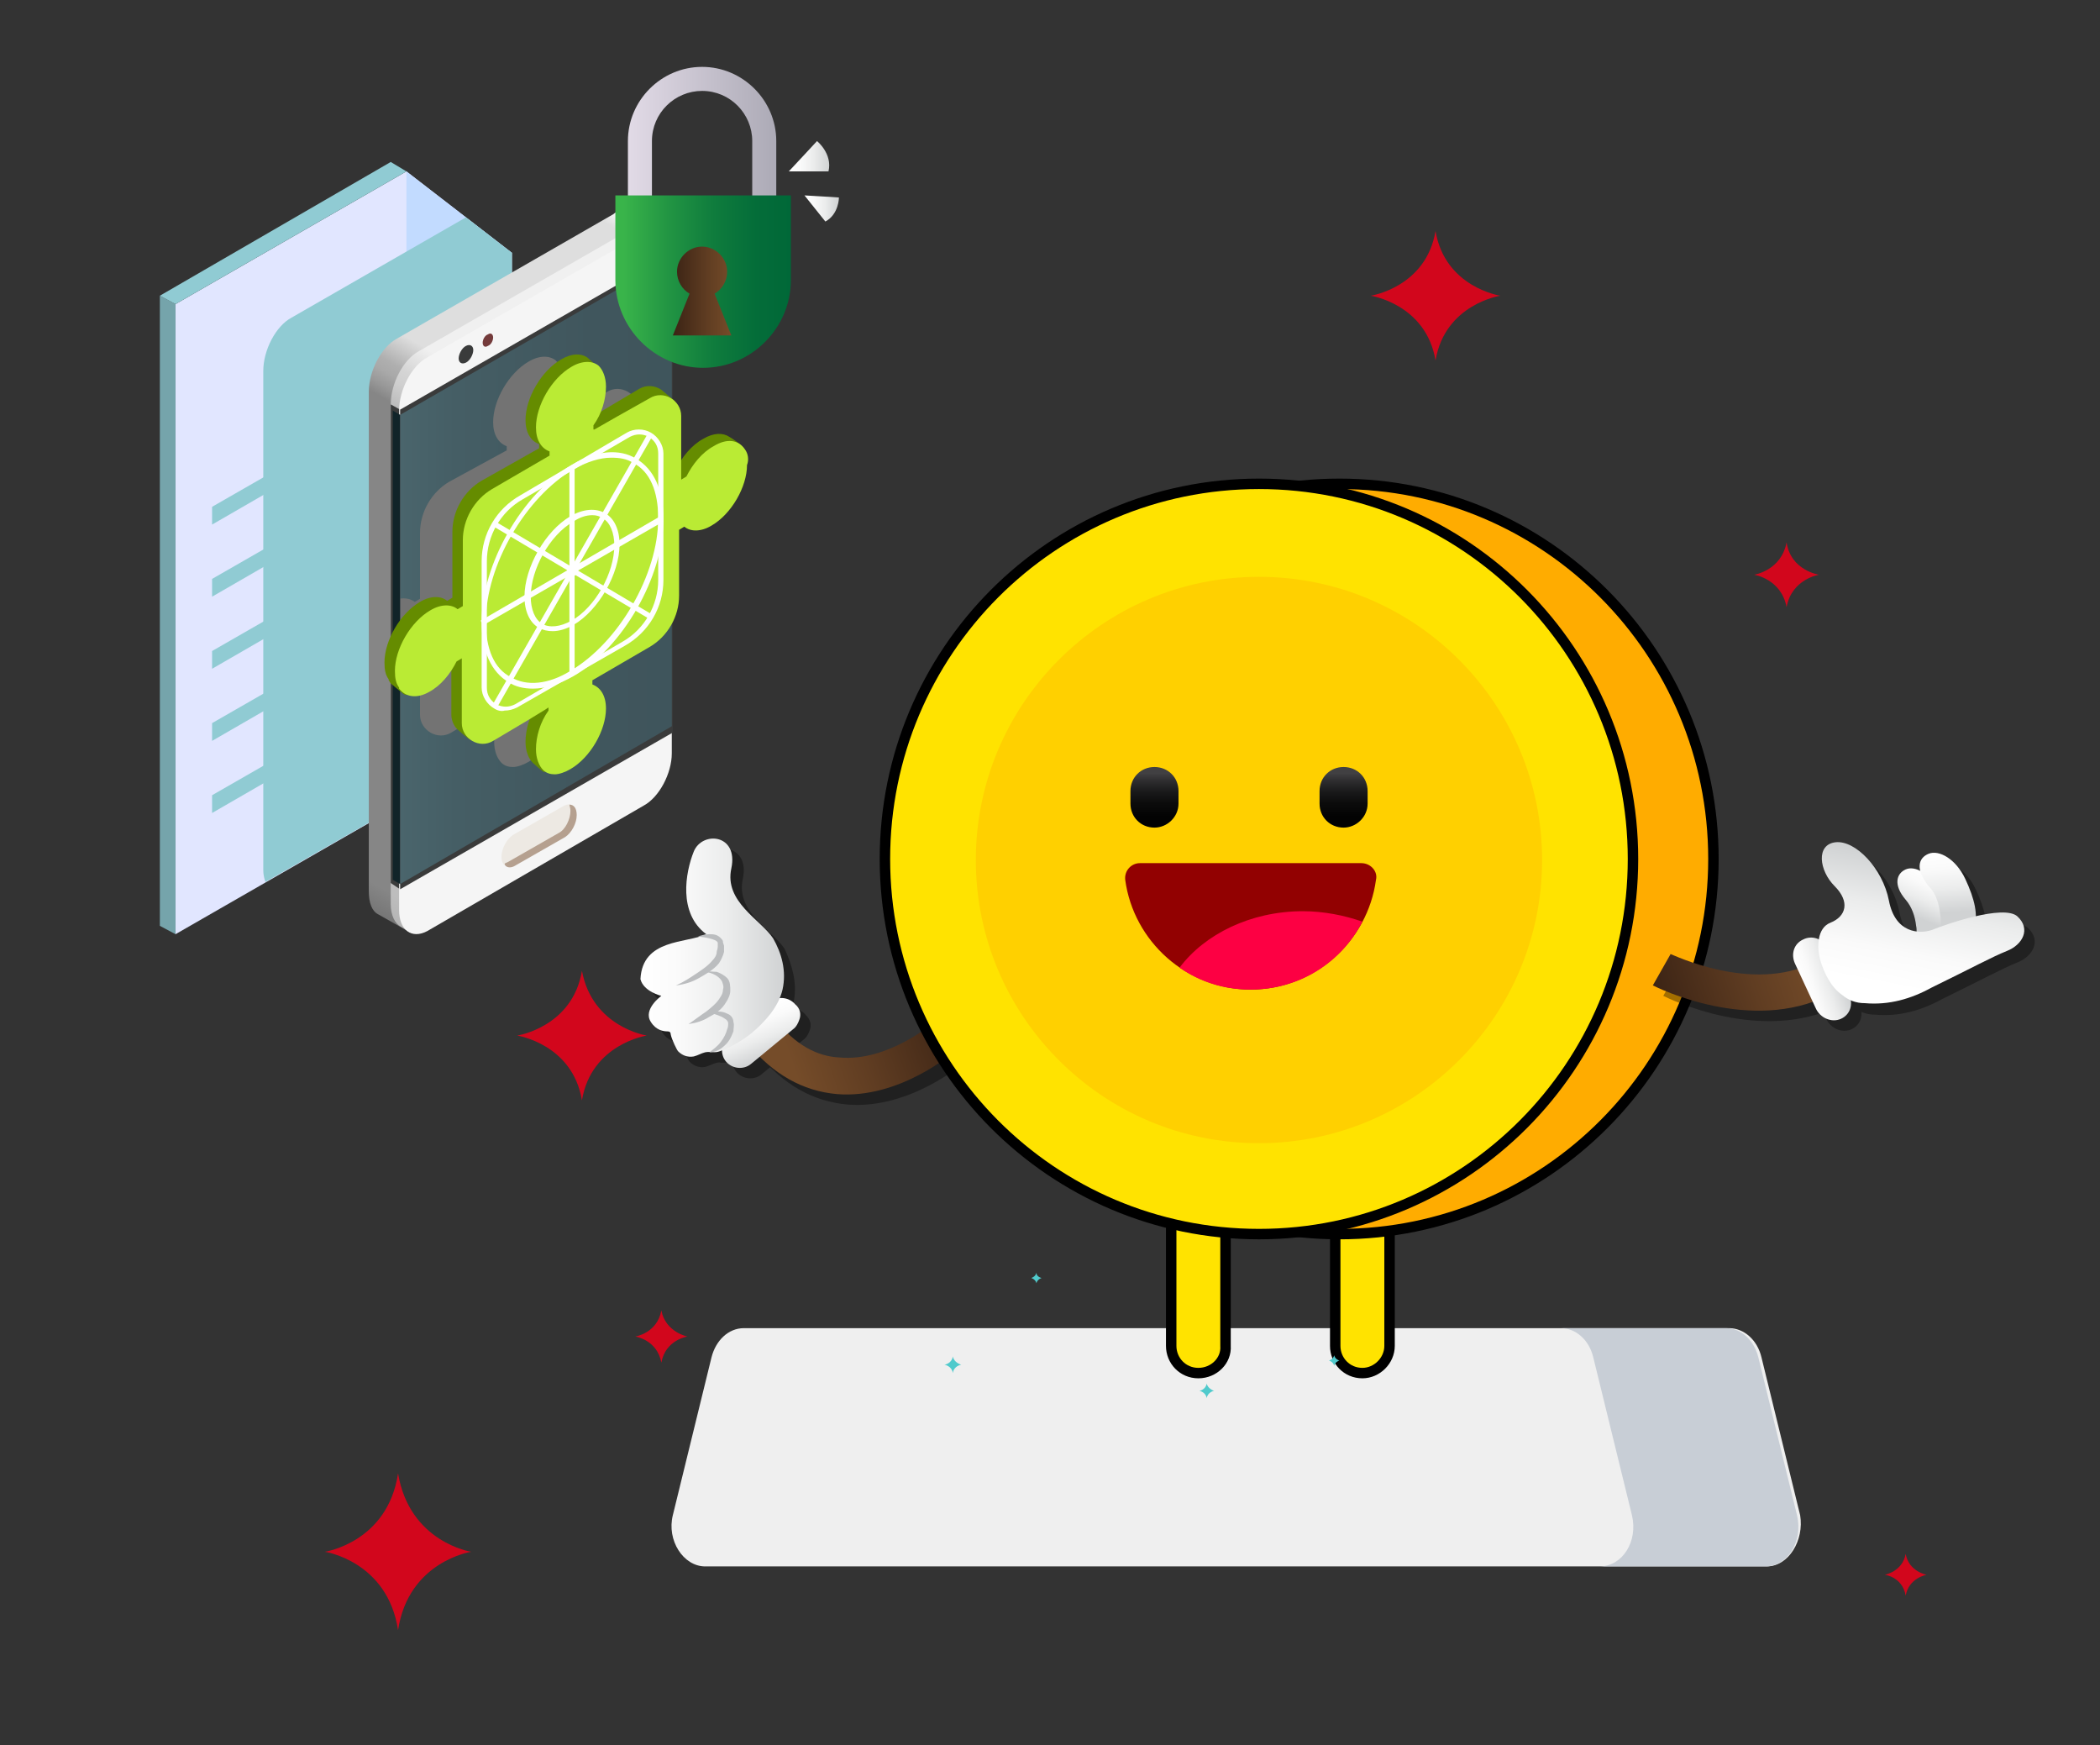 <?xml version="1.0" encoding="utf-8"?>
<!-- Generator: Adobe Illustrator 26.3.1, SVG Export Plug-In . SVG Version: 6.00 Build 0)  -->
<svg version="1.1" id="Layer_1" xmlns="http://www.w3.org/2000/svg" xmlns:xlink="http://www.w3.org/1999/xlink" x="0px" y="0px"
	 viewBox="0 0 201 167" style="enable-background:new 0 0 201 167;" xml:space="preserve">
<rect x="0" y="0" width="201" height="167" fill="#333333" stroke="none"/>
<style type="text/css">
	.st0{fill:#EFEFEF;}
	.st1{opacity:0.37;}
	.st2{fill:url(#SVGID_1_);}
	.st3{fill:url(#SVGID_00000178178730436712973660000009652506495360032695_);}
	.st4{fill:url(#SVGID_00000044893511527592714060000012786737166308243862_);}
	.st5{fill:#BBBDBF;}
	.st6{fill:#FFE300;stroke:#000000;}
	.st7{fill:#D2061C;}
	.st8{fill:#C8CED6;}
	.st9{fill:#50CACC;}
	.st10{fill:#FFAC00;stroke:#000000;}
	.st11{fill:#FFD000;}
	.st12{fill:#920101;}
	.st13{fill:#FD0043;}
	.st14{fill:url(#SVGID_00000093898862859180620720000003950285154919912355_);}
	.st15{fill:url(#SVGID_00000140693694958431768060000016218184111207157669_);}
	.st16{opacity:0.36;}
	.st17{fill:url(#SVGID_00000116222296437160633800000008235738357097791653_);}
	.st18{fill:url(#SVGID_00000095333392064868246800000002123018559462064018_);}
	.st19{fill:url(#SVGID_00000033336847825521610490000012695722326285213628_);}
	.st20{fill:url(#SVGID_00000143615104080284824470000016749413295782237328_);}
	.st21{fill:url(#SVGID_00000067934837184562058690000003407375630307995069_);}
	.st22{fill:#75A4AB;}
	.st23{fill:#E1E6FF;}
	.st24{fill:#90CBD3;}
	.st25{fill:#C2DBFF;}
	.st26{fill:url(#SVGID_00000099652117190900111220000001518760580535026871_);}
	.st27{fill:url(#SVGID_00000044167318228553020320000009167150219276763578_);}
	.st28{fill:#3A3B3B;}
	.st29{fill:#F5F5F5;}
	.st30{fill:#743B3B;}
	.st31{fill:#EDE9E3;}
	.st32{fill:#B5A08F;}
	.st33{fill:url(#SVGID_00000064351056896473350140000008104867195693938835_);}
	.st34{fill:#737373;}
	.st35{fill:#112429;}
	.st36{fill:#658C00;}
	.st37{fill:#BAEB34;}
	.st38{fill:#FFFFFF;}
	.st39{fill:url(#SVGID_00000002374628890331335070000009805038317844027264_);}
	.st40{fill:url(#SVGID_00000114066043074314135570000016111324164874655635_);}
	.st41{fill:url(#SVGID_00000081629997095017081820000018181057504702200240_);}
	.st42{fill:url(#SVGID_00000133529926898690268530000014177368708650331538_);}
	.st43{fill:url(#SVGID_00000103986305953648802450000010455849334396790151_);}
</style>
<path class="st0" d="M169.1,149.9H67.5c-2.1,0-3.7-2.5-3.1-4.9l3.7-15.1c0.4-1.6,1.6-2.8,3.1-2.8h94.3c1.4,0,2.7,1.1,3.1,2.8
	l3.7,15.1C172.7,147.4,171.2,149.9,169.1,149.9z"/>
<g>
	<g class="st1">
		<path d="M92.5,101.5c-0.2,0.2-5.4,4.7-11.4,4.2c-3.3-0.3-6.1-1.9-8.5-4.8l2.7-2.2c1.8,2.2,3.8,3.4,6.1,3.5
			c4.6,0.4,8.9-3.3,8.9-3.3L92.5,101.5z"/>
		<path d="M77.5,98.6c-0.1,0.3-0.3,0.7-0.6,0.9l-4,3.3c-0.7,0.6-1.8,0.5-2.4-0.2c-0.6-0.7-0.5-1.8,0.2-2.4l4-3.3
			c0.7-0.6,1.8-0.5,2.4,0.2C77.6,97.6,77.7,98.1,77.5,98.6z"/>
		<path d="M75.1,90.8c-1.2-1.8-4.7-3.5-4-6.7c0.7-3.3-2.8-3.6-3.6-1.6c-0.8,2-1.5,5.9,1.2,7.9c-1.9,0.9-6.1,0.4-6.3,4.3
			c0.3,1.2,2,1.6,2,1.6s-1.8,1.3-1,2.5c0.5,0.8,1.2,0.9,1.6,0.9c0.2,0,0.3,0.1,0.3,0.3c0.1,0.5,0.6,1.5,0.7,1.6
			c0.4,0.4,0.9,0.6,1.5,0.5c0.4-0.1,0.7-0.3,1.1-0.4c0.5-0.1,0.9,0.1,1.4-0.1c1.1-0.4,2.1-1,3-1.7c1.3-1.1,2.6-2.5,3-4.2
			C76.3,94,75.8,92.3,75.1,90.8z"/>
		<path d="M65.7,95.3c0.7-0.3,1.3-0.7,1.9-1.1c0.6-0.4,1.2-0.8,1.6-1.3c0.2-0.2,0.4-0.5,0.4-0.8c0-0.1,0.1-0.3,0.1-0.5l0-0.2
			c0-0.1,0-0.2,0-0.2c-0.1-0.2-0.4-0.3-0.8-0.4c-0.3-0.1-0.7-0.1-1.1-0.2c0.4-0.1,0.7-0.2,1.1-0.2c0.4,0,0.8,0,1.2,0.5
			c0.1,0.1,0.1,0.2,0.1,0.3l0.1,0.3c0,0.2,0,0.4,0,0.6c-0.1,0.4-0.3,0.8-0.5,1.1c-0.5,0.6-1.2,1-1.9,1.4
			C67.2,95,66.5,95.2,65.7,95.3z"/>
		<path d="M66.9,99c0.6-0.4,1.1-0.8,1.7-1.2c0.5-0.4,1-0.8,1.3-1.3c0.2-0.3,0.3-0.5,0.3-0.8c0.1-0.3,0-0.5-0.1-0.8
			c-0.3-0.5-0.9-0.8-1.6-0.9c0.3-0.1,0.7,0,1.1,0c0.3,0.1,0.7,0.3,1,0.6c0.3,0.3,0.3,0.8,0.3,1.2c0,0.4-0.2,0.8-0.4,1.1
			c-0.4,0.7-1,1.1-1.6,1.4C68.3,98.7,67.6,98.9,66.9,99z"/>
		<path d="M69,97.9c0.5-0.1,1-0.2,1.6,0.1c0.3,0.1,0.6,0.4,0.6,0.8c0.1,0.3,0,0.6,0,0.9c-0.2,0.5-0.4,1-0.9,1.4
			c-0.4,0.4-0.9,0.6-1.4,0.6c0.4-0.3,0.8-0.6,1.1-1c0.3-0.4,0.5-0.8,0.6-1.2c0.1-0.2,0.1-0.4,0.1-0.6c0-0.1-0.1-0.3-0.3-0.4
			C70,98.2,69.5,98.1,69,97.9z"/>
	</g>
	<g>
		<g>
			<linearGradient id="SVGID_1_" gradientUnits="userSpaceOnUse" x1="91.197" y1="96.86" x2="75.916" y2="102.225">
				<stop  offset="3.445510e-03" style="stop-color:#3C2415"/>
				<stop  offset="0.585" style="stop-color:#603D22"/>
				<stop  offset="1" style="stop-color:#754C29"/>
			</linearGradient>
			<path class="st2" d="M91.5,100.5c-0.2,0.2-5.4,4.7-11.4,4.2c-3.3-0.3-6.1-1.9-8.5-4.8l2.7-2.2c1.8,2.2,3.8,3.4,6.1,3.5
				c4.6,0.4,8.9-3.3,8.9-3.3L91.5,100.5z"/>
		</g>
		<g>
			
				<linearGradient id="SVGID_00000160164056262998979390000006808805492613554108_" gradientUnits="userSpaceOnUse" x1="72.013" y1="96.724" x2="73.782" y2="101.099">
				<stop  offset="0" style="stop-color:#FFFFFF"/>
				<stop  offset="0.273" style="stop-color:#FAFAFA"/>
				<stop  offset="0.609" style="stop-color:#EBECEC"/>
				<stop  offset="0.975" style="stop-color:#D2D4D5"/>
				<stop  offset="1" style="stop-color:#D0D2D3"/>
			</linearGradient>
			<path style="fill:url(#SVGID_00000160164056262998979390000006808805492613554108_);" d="M76.5,97.6c-0.1,0.3-0.3,0.7-0.6,0.9
				l-4,3.3c-0.7,0.6-1.8,0.5-2.4-0.2c-0.6-0.7-0.5-1.8,0.2-2.4l4-3.3c0.7-0.6,1.8-0.5,2.4,0.2C76.6,96.5,76.7,97.1,76.5,97.6z"/>
		</g>
		
			<linearGradient id="SVGID_00000165205886920129646070000010231934067844591501_" gradientUnits="userSpaceOnUse" x1="61.309" y1="90.627" x2="75.056" y2="90.627">
			<stop  offset="0" style="stop-color:#FFFFFF"/>
			<stop  offset="0.273" style="stop-color:#FAFAFA"/>
			<stop  offset="0.609" style="stop-color:#EBECEC"/>
			<stop  offset="0.975" style="stop-color:#D2D4D5"/>
			<stop  offset="1" style="stop-color:#D0D2D3"/>
		</linearGradient>
		<path style="fill:url(#SVGID_00000165205886920129646070000010231934067844591501_);" d="M74,89.8c-1.2-1.8-4.7-3.5-4-6.7
			c0.7-3.3-2.8-3.6-3.6-1.6c-0.8,2-1.5,5.9,1.2,7.9c-1.9,0.9-6.1,0.4-6.3,4.3c0.3,1.2,2,1.6,2,1.6s-1.8,1.3-1,2.5
			c0.5,0.8,1.2,0.9,1.6,0.9c0.2,0,0.3,0.1,0.3,0.3c0.1,0.5,0.6,1.5,0.7,1.6c0.4,0.4,0.9,0.6,1.5,0.5c0.4-0.1,0.7-0.3,1.1-0.4
			c0.5-0.1,0.9,0.1,1.4-0.1c1.1-0.4,2.1-1,3-1.7c1.3-1.1,2.6-2.5,3-4.2C75.3,92.9,74.8,91.2,74,89.8z"/>
		<path class="st5" d="M64.7,94.3c0.7-0.3,1.3-0.7,1.9-1.1c0.6-0.4,1.2-0.8,1.6-1.3c0.2-0.2,0.4-0.5,0.4-0.8c0-0.1,0.1-0.3,0.1-0.5
			l0-0.2c0-0.1,0-0.2,0-0.2c-0.1-0.2-0.4-0.3-0.8-0.4c-0.3-0.1-0.7-0.1-1.1-0.2c0.4-0.1,0.7-0.2,1.1-0.2c0.4,0,0.8,0,1.2,0.5
			c0.1,0.1,0.1,0.2,0.1,0.3l0.1,0.3c0,0.2,0,0.4,0,0.6c-0.1,0.4-0.3,0.8-0.5,1.1c-0.5,0.6-1.2,1-1.9,1.4
			C66.2,94,65.5,94.2,64.7,94.3z"/>
		<path class="st5" d="M65.9,98c0.6-0.4,1.1-0.8,1.7-1.2c0.5-0.4,1-0.8,1.3-1.3c0.2-0.3,0.3-0.5,0.3-0.8c0.1-0.3,0-0.5-0.1-0.8
			c-0.3-0.5-0.9-0.8-1.6-0.9c0.3-0.1,0.7,0,1.1,0c0.3,0.1,0.7,0.3,1,0.6c0.3,0.3,0.3,0.8,0.3,1.2c0,0.4-0.2,0.8-0.4,1.1
			c-0.4,0.7-1,1.1-1.6,1.4C67.3,97.7,66.6,97.9,65.9,98z"/>
		<path class="st5" d="M68,96.9c0.5-0.1,1-0.2,1.6,0.1c0.3,0.1,0.6,0.4,0.6,0.8c0.1,0.3,0,0.6,0,0.9c-0.2,0.5-0.4,1-0.9,1.4
			c-0.4,0.4-0.9,0.6-1.4,0.6c0.4-0.3,0.8-0.6,1.1-1c0.3-0.4,0.5-0.8,0.6-1.2c0.1-0.2,0.1-0.4,0.1-0.6c0-0.1-0.1-0.3-0.3-0.4
			C69,97.2,68.5,97.1,68,96.9z"/>
	</g>
</g>
<path class="st6" d="M130.4,131.4c-1.5,0-2.6-1.2-2.6-2.6v-14.8c0-1.5,1.2-2.6,2.6-2.6c1.5,0,2.6,1.2,2.6,2.6v14.8
	C133,130.2,131.8,131.4,130.4,131.4z M114.7,131.4c-1.5,0-2.6-1.2-2.6-2.6v-14.8c0-1.5,1.2-2.6,2.6-2.6c1.5,0,2.6,1.2,2.6,2.6v14.8
	C117.4,130.2,116.2,131.4,114.7,131.4z M68,36.1"/>
<path class="st7" d="M55.7,92.9c-0.9,5.4-6.2,6.2-6.2,6.2s5.3,0.8,6.2,6.2c0.9-5.4,6.2-6.2,6.2-6.2S56.7,98.3,55.7,92.9L55.7,92.9z
	 M171,51.9c-0.5,2.7-3.1,3.1-3.1,3.1s2.6,0.4,3.1,3.1c0.5-2.7,3.1-3.1,3.1-3.1S171.4,54.6,171,51.9z M63.3,125.4
	c-0.4,2.2-2.5,2.5-2.5,2.5s2.1,0.3,2.5,2.5c0.4-2.2,2.5-2.5,2.5-2.5S63.7,127.5,63.3,125.4z M182.4,148.7c-0.3,1.7-2,2-2,2
	s1.7,0.2,2,2c0.3-1.7,2-2,2-2S182.7,150.4,182.4,148.7z M38.1,141c-1,6.6-7,7.5-7,7.5s6,0.9,7,7.5c1-6.6,7-7.5,7-7.5
	S39.2,147.6,38.1,141L38.1,141z M137.4,22.1c-0.9,5.4-6.2,6.2-6.2,6.2s5.3,0.8,6.2,6.2c0.9-5.4,6.2-6.2,6.2-6.2
	S138.3,27.5,137.4,22.1L137.4,22.1z"/>
<path class="st8" d="M172,145l-3.7-15.1c-0.4-1.6-1.6-2.8-3.1-2.8h-15.8c1.4,0,2.7,1.1,3.1,2.8l3.7,15.1c0.6,2.5-0.9,4.9-3.1,4.9
	H169C171.1,149.9,172.6,147.5,172,145z"/>
<path class="st9" d="M91.2,129.8c-0.1,0.7-0.8,0.8-0.8,0.8s0.7,0.1,0.8,0.8c0.1-0.7,0.8-0.8,0.8-0.8S91.3,130.4,91.2,129.8z
	 M99.2,121.8c-0.1,0.4-0.5,0.5-0.5,0.5s0.4,0.1,0.5,0.5c0.1-0.4,0.5-0.5,0.5-0.5S99.2,122.2,99.2,121.8z M115.5,132.4
	c-0.1,0.6-0.7,0.7-0.7,0.7s0.6,0.1,0.7,0.7c0.1-0.6,0.7-0.7,0.7-0.7S115.6,132.9,115.5,132.4z M127.7,129.7
	c-0.1,0.4-0.5,0.5-0.5,0.5s0.4,0.1,0.5,0.5c0.1-0.4,0.5-0.5,0.5-0.5S127.8,130.1,127.7,129.7z"/>
<path class="st10" d="M164,82.2c0,19.8-16,35.9-35.8,35.9S92.4,102,92.4,82.2c0-19.8,16-35.9,35.8-35.9S164,62.4,164,82.2z"/>
<path class="st6" d="M156.3,82.2c0,19.8-16,35.9-35.8,35.9S84.7,102,84.7,82.2c0-19.8,16-35.9,35.8-35.9S156.3,62.4,156.3,82.2z"/>
<path class="st11" d="M120.5,109.4c15,0,27.1-12.2,27.1-27.1s-12.1-27.1-27.1-27.1c-15,0-27.1,12.2-27.1,27.1
	S105.5,109.4,120.5,109.4z"/>
<path class="st12" d="M130.3,82.6c0.9,0,1.6,0.8,1.4,1.6c-0.8,5.9-5.9,10.5-12,10.5c-6.1,0-11.2-4.6-12-10.5
	c-0.1-0.9,0.6-1.6,1.4-1.6H130.3L130.3,82.6z"/>
<path class="st13" d="M119.7,94.7c4.7,0,8.7-2.6,10.7-6.5c-1.7-0.6-3.7-1-5.7-1c-5,0-9.4,2.2-11.8,5.4
	C114.9,94,117.2,94.7,119.7,94.7z"/>
<linearGradient id="SVGID_00000075121998373461127110000015152175544826889124_" gradientUnits="userSpaceOnUse" x1="110.476" y1="93.705" x2="110.476" y2="87.695" gradientTransform="matrix(1 0 0 -1 0 167.701)">
	<stop  offset="0" style="stop-color:#414042"/>
	<stop  offset="0.1" style="stop-color:#313032"/>
	<stop  offset="0.277" style="stop-color:#1B1B1C"/>
	<stop  offset="0.47" style="stop-color:#0C0C0C"/>
	<stop  offset="0.691" style="stop-color:#030303"/>
	<stop  offset="1" style="stop-color:#000000"/>
</linearGradient>
<path style="fill:url(#SVGID_00000075121998373461127110000015152175544826889124_);" d="M110.5,79.2c-1.3,0-2.3-1-2.3-2.3v-1.2
	c0-1.3,1-2.3,2.3-2.3s2.3,1,2.3,2.3v1.2C112.8,78.2,111.7,79.2,110.5,79.2z"/>
<linearGradient id="SVGID_00000145763062495054832580000007037138165035138185_" gradientUnits="userSpaceOnUse" x1="128.561" y1="93.705" x2="128.561" y2="87.695" gradientTransform="matrix(1 0 0 -1 0 167.701)">
	<stop  offset="0" style="stop-color:#414042"/>
	<stop  offset="0.1" style="stop-color:#313032"/>
	<stop  offset="0.277" style="stop-color:#1B1B1C"/>
	<stop  offset="0.47" style="stop-color:#0C0C0C"/>
	<stop  offset="0.691" style="stop-color:#030303"/>
	<stop  offset="1" style="stop-color:#000000"/>
</linearGradient>
<path style="fill:url(#SVGID_00000145763062495054832580000007037138165035138185_);" d="M128.6,79.2c-1.3,0-2.3-1-2.3-2.3v-1.2
	c0-1.3,1-2.3,2.3-2.3c1.3,0,2.3,1,2.3,2.3v1.2C130.9,78.2,129.8,79.2,128.6,79.2z"/>
<g>
	<g class="st16">
		<path d="M184.5,91c-0.1-0.4,0-1-0.1-1.4c-0.1-0.9-0.4-1.8-1-2.5c-1.2-1.4-0.9-2.5,0-2.9c0.9-0.4,2.4,0.4,3.2,2.2
			c0.8,1.8,1.2,3.3,0.7,4.3c-0.4,0.8-1.8,1.2-2.5,0.7C184.7,91.4,184.6,91.2,184.5,91z"/>
		<path d="M186.8,90c-0.1-0.5,0-1.1-0.1-1.5c-0.1-1-0.4-2-1.1-2.7c-1.3-1.6-1-2.7,0-3.1c1-0.4,2.6,0.5,3.5,2.4
			c0.9,1.9,1.3,3.6,0.8,4.7c-0.4,0.9-2,1.3-2.8,0.8C187,90.4,186.9,90.2,186.8,90z"/>
		<path d="M174.6,93.1c-5.9,3-13.6-0.8-13.7-0.8l-1.7,3c0.4,0.2,9.4,4.7,16.9,0.9L174.6,93.1z"/>
		<path d="M175.8,91.5c-0.5-0.7-1.4-1-2.2-0.6c-0.9,0.4-1.2,1.4-0.8,2.3l2,4.3c0.4,0.9,1.5,1.4,2.4,1c0.9-0.4,1.2-1.4,0.8-2.3
			l-2-4.3C175.9,91.7,175.9,91.6,175.8,91.5z"/>
		<path d="M177.3,96.3c0.6,0.5,1.3,0.8,2.2,0.8c2.3,0.2,4.4-0.4,6.4-1.5c3.9-1.9,5.7-2.9,7.2-3.5c1.5-0.6,2.3-2.1,1-3.3
			c-1.3-1.2-7,0.8-8.2,1.3c-1.2,0.4-3.5,0.3-4.1-2.8c-0.6-3.1-3.2-5.8-5.1-5.6c-1.9,0.2-1.6,2.7-0.1,4.2c1.5,1.5,1.1,2.9-0.4,3.5
			c-1.3,0.5-1.3,2.4-1,3.5C175.6,94.2,176.3,95.5,177.3,96.3z"/>
	</g>
	<g>
		
			<linearGradient id="SVGID_00000157303009333775018760000005329050065395913132_" gradientUnits="userSpaceOnUse" x1="179.977" y1="50.711" x2="177.081" y2="47.38" gradientTransform="matrix(0.948 -0.317 -0.317 -0.948 30.734 188.862)">
			<stop  offset="0" style="stop-color:#FFFFFF"/>
			<stop  offset="0.273" style="stop-color:#FAFAFA"/>
			<stop  offset="0.609" style="stop-color:#EBECEC"/>
			<stop  offset="0.975" style="stop-color:#D2D4D5"/>
			<stop  offset="1" style="stop-color:#D0D2D3"/>
		</linearGradient>
		<path style="fill:url(#SVGID_00000157303009333775018760000005329050065395913132_);" d="M183.5,90c-0.1-0.4,0-1-0.1-1.4
			c-0.1-0.9-0.4-1.8-1-2.5c-1.2-1.4-0.9-2.5,0-2.9c0.9-0.4,2.4,0.4,3.2,2.2c0.8,1.8,1.2,3.3,0.7,4.3c-0.4,0.8-1.8,1.2-2.5,0.7
			C183.6,90.3,183.5,90.2,183.5,90z"/>
		
			<linearGradient id="SVGID_00000047057445589251825840000015881871808401596330_" gradientUnits="userSpaceOnUse" x1="181.462" y1="52.558" x2="180.062" y2="46.91" gradientTransform="matrix(0.948 -0.317 -0.317 -0.948 30.734 188.862)">
			<stop  offset="0" style="stop-color:#FFFFFF"/>
			<stop  offset="0.273" style="stop-color:#FAFAFA"/>
			<stop  offset="0.609" style="stop-color:#EBECEC"/>
			<stop  offset="0.975" style="stop-color:#D2D4D5"/>
			<stop  offset="1" style="stop-color:#D0D2D3"/>
		</linearGradient>
		<path style="fill:url(#SVGID_00000047057445589251825840000015881871808401596330_);" d="M185.8,89c-0.1-0.5,0-1.1-0.1-1.5
			c-0.1-1-0.4-2-1.1-2.7c-1.3-1.6-1-2.7,0-3.1c1-0.4,2.6,0.5,3.5,2.4c0.9,1.9,1.3,3.6,0.8,4.7c-0.4,0.9-2,1.3-2.8,0.8
			C186,89.4,185.9,89.2,185.8,89z"/>
		<g>
			
				<linearGradient id="SVGID_00000099644002641106853780000000382371822271138223_" gradientUnits="userSpaceOnUse" x1="150.887" y1="47.217" x2="166.664" y2="47.217" gradientTransform="matrix(0.948 -0.317 -0.317 -0.948 30.734 188.862)">
				<stop  offset="3.445510e-03" style="stop-color:#3C2415"/>
				<stop  offset="0.585" style="stop-color:#603D22"/>
				<stop  offset="1" style="stop-color:#754C29"/>
			</linearGradient>
			<path style="fill:url(#SVGID_00000099644002641106853780000000382371822271138223_);" d="M173.6,92.1c-5.9,3-13.6-0.8-13.7-0.8
				l-1.7,3c0.4,0.2,9.4,4.7,16.9,0.9L173.6,92.1z"/>
		</g>
		<g>
			
				<linearGradient id="SVGID_00000031172979569730211120000010393465582705393823_" gradientUnits="userSpaceOnUse" x1="164.415" y1="44.745" x2="168.394" y2="44.745" gradientTransform="matrix(0.948 -0.317 -0.317 -0.948 30.734 188.862)">
				<stop  offset="0" style="stop-color:#FFFFFF"/>
				<stop  offset="0.273" style="stop-color:#FAFAFA"/>
				<stop  offset="0.609" style="stop-color:#EBECEC"/>
				<stop  offset="0.975" style="stop-color:#D2D4D5"/>
				<stop  offset="1" style="stop-color:#D0D2D3"/>
			</linearGradient>
			<path style="fill:url(#SVGID_00000031172979569730211120000010393465582705393823_);" d="M174.8,90.5c-0.5-0.7-1.4-1-2.2-0.6
				c-0.9,0.4-1.2,1.4-0.8,2.3l2,4.3c0.4,0.9,1.5,1.4,2.4,1c0.9-0.4,1.2-1.4,0.8-2.3l-2-4.3C174.9,90.7,174.9,90.6,174.8,90.5z"/>
		</g>
		
			<linearGradient id="SVGID_00000038371460411548125010000018095371701490612629_" gradientUnits="userSpaceOnUse" x1="173.655" y1="41.324" x2="179.738" y2="52.089" gradientTransform="matrix(0.948 -0.317 -0.317 -0.948 30.734 188.862)">
			<stop  offset="0" style="stop-color:#FFFFFF"/>
			<stop  offset="0.273" style="stop-color:#FAFAFA"/>
			<stop  offset="0.609" style="stop-color:#EBECEC"/>
			<stop  offset="0.975" style="stop-color:#D2D4D5"/>
			<stop  offset="1" style="stop-color:#D0D2D3"/>
		</linearGradient>
		<path style="fill:url(#SVGID_00000038371460411548125010000018095371701490612629_);" d="M176.3,95.2c0.6,0.5,1.3,0.8,2.2,0.8
			c2.3,0.2,4.4-0.4,6.4-1.5c3.9-1.9,5.7-2.9,7.2-3.5c1.5-0.6,2.3-2.1,1-3.3c-1.3-1.2-7,0.8-8.2,1.3c-1.2,0.4-3.5,0.3-4.1-2.8
			c-0.6-3.1-3.2-5.8-5.1-5.6c-1.9,0.2-1.6,2.7-0.1,4.2c1.5,1.5,1.1,2.9-0.4,3.5c-1.3,0.5-1.3,2.4-1,3.5
			C174.6,93.2,175.3,94.5,176.3,95.2z"/>
	</g>
</g>
<g>
	<g>
		<polygon id="XMLID_566_" class="st22" points="15.3,28.3 15.3,88.6 16.8,89.4 16.8,29.1 		"/>
		<polygon id="XMLID_565_" class="st23" points="49,24.2 49,70.9 16.8,89.4 16.8,29.1 38.9,16.4 		"/>
		<polygon id="XMLID_564_" class="st24" points="37.4,15.5 15.3,28.3 16.8,29.1 38.9,16.4 		"/>
		<polygon id="XMLID_563_" class="st25" points="49,24.2 38.9,30 38.9,16.4 		"/>
	</g>
	<g>
		<polygon id="XMLID_18_" class="st24" points="49.4,31.8 20.3,48.5 20.3,50.2 49.4,33.4 		"/>
		<polygon class="st24" points="49.4,38.7 20.3,55.4 20.3,57.1 49.4,40.3 		"/>
		<polygon class="st24" points="49.4,45.6 20.3,62.3 20.3,64 49.4,47.2 		"/>
		<polygon class="st24" points="49.4,52.5 20.3,69.2 20.3,70.9 49.4,54.1 		"/>
		<polygon id="XMLID_17_" class="st24" points="49.4,59.4 20.3,76.1 20.3,77.8 49.4,61 		"/>
	</g>
	<path class="st24" d="M27.9,30.4c-1.5,0.8-2.7,3.1-2.7,5.1l0,47.8c0,0.4,0.1,0.8,0.2,1.1L49,70.9V24.2l-4.4-3.4L27.9,30.4z"/>
	<g>
		<g>
			<g>
				
					<linearGradient id="SVGID_00000099646707059172235310000012261242644835380908_" gradientUnits="userSpaceOnUse" x1="1339.343" y1="2305.58" x2="1409.625" y2="2305.58" gradientTransform="matrix(0.5 -0.866 -0.866 -0.5 1357.13 2397.255)">
					<stop  offset="0" style="stop-color:#737373"/>
					<stop  offset="4.054050e-02" style="stop-color:#868686"/>
					<stop  offset="0.619" style="stop-color:#868686"/>
					<stop  offset="0.634" style="stop-color:#989898"/>
					<stop  offset="0.652" style="stop-color:#A9A9A9"/>
					<stop  offset="0.666" style="stop-color:#AFAFAF"/>
					<stop  offset="0.707" style="stop-color:#DEDEDE"/>
					<stop  offset="0.977" style="stop-color:#DEDEDE"/>
					<stop  offset="1" style="stop-color:#F9F9F9"/>
				</linearGradient>
				<path style="fill:url(#SVGID_00000099646707059172235310000012261242644835380908_);" d="M60.6,20.4L60.6,20.4l2.9,1.7l-1.8,2.7
					l-0.4,1.1l0,44.3c0,2-1.2,4.3-2.7,5.1L40.3,85.9l-1.1,3.3l-3-1.7l0,0c-0.6-0.3-0.9-1.1-0.9-2.2l0-47.8c0-2,1.2-4.3,2.7-5.1
					l20.7-11.9C59.4,19.9,60.1,20,60.6,20.4z"/>
				
					<linearGradient id="SVGID_00000133531304659410918100000006217471673676758400_" gradientUnits="userSpaceOnUse" x1="1339.343" y1="2304.299" x2="1409.603" y2="2304.299" gradientTransform="matrix(0.5 -0.866 -0.866 -0.5 1357.13 2397.255)">
					<stop  offset="0" style="stop-color:#B3B3B3"/>
					<stop  offset="4.054050e-02" style="stop-color:#BDBDBD"/>
					<stop  offset="0.619" style="stop-color:#BDBDBD"/>
					<stop  offset="0.621" style="stop-color:#BEBEBE"/>
					<stop  offset="0.647" style="stop-color:#CFCFCF"/>
					<stop  offset="0.666" style="stop-color:#D5D5D5"/>
					<stop  offset="0.707" style="stop-color:#F0F0F0"/>
					<stop  offset="0.977" style="stop-color:#F0F0F0"/>
					<stop  offset="1" style="stop-color:#FFFFFF"/>
				</linearGradient>
				<path style="fill:url(#SVGID_00000133531304659410918100000006217471673676758400_);" d="M37.4,86.5l0-47.8c0-2,1.2-4.3,2.7-5.1
					l20.7-11.9c0.6-0.3,1.1-0.4,1.5-0.2l0.4,0.2c0,0,0,0,0,0l0,0l0.7,0.4l-1.8,2.7l-0.4,1.1l0,44.3c0,2-1.2,4.3-2.7,5.1L40.3,85.9
					l-1.1,3.3l-0.8-0.5l0,0C37.8,88.4,37.4,87.6,37.4,86.5z"/>
				<polygon class="st28" points="37.4,84.5 37.4,38.7 38.3,39.2 38.3,85.1 				"/>
				<path class="st29" d="M61.6,77.1L40.9,89.1c-1.5,0.8-2.7-0.1-2.7-2l0-47.8c0-2,1.2-4.3,2.7-5.1l20.7-11.9c1.5-0.8,2.7,0.1,2.7,2
					l0,47.8C64.3,74,63.1,76.3,61.6,77.1z"/>
				<path class="st28" d="M38.3,85.1c0-0.1,0-0.1,0-0.2l0-45.7l26.1-15l0,45.7c0,0.1,0,0.1,0,0.2L38.3,85.1z"/>
				<path class="st28" d="M43.9,34.3c0-0.4,0.3-1,0.7-1.2c0.4-0.2,0.7,0,0.7,0.4c0,0.4-0.3,1-0.7,1.2C44.2,34.9,43.9,34.7,43.9,34.3
					z"/>
				<path class="st30" d="M46.2,32.8c0-0.3,0.2-0.7,0.5-0.8c0.3-0.2,0.5,0,0.5,0.3c0,0.3-0.2,0.7-0.5,0.8
					C46.4,33.3,46.2,33.1,46.2,32.8z"/>
				<path class="st31" d="M49.1,79.9l4.9-2.8c0.6-0.3,1.1,0,1.1,0.8l0,0c0,0.8-0.5,1.7-1.1,2.1l-4.9,2.8c-0.6,0.3-1.1,0-1.1-0.8l0,0
					C48,81.2,48.5,80.3,49.1,79.9z"/>
				<path class="st32" d="M48.6,82.5l4.9-2.8c0.6-0.3,1.1-1.3,1.1-2.1c0-0.3-0.1-0.5-0.1-0.6c0.4,0,0.7,0.3,0.7,1
					c0,0.8-0.5,1.7-1.1,2.1l-4.9,2.8c-0.4,0.2-0.8,0.1-0.9-0.2C48.3,82.6,48.4,82.6,48.6,82.5z"/>
			</g>
			
				<linearGradient id="SVGID_00000176726303919113805410000012906875162754926762_" gradientUnits="userSpaceOnUse" x1="78.404" y1="54.613" x2="3.389" y2="54.613">
				<stop  offset="5.405410e-03" style="stop-color:#3E535A"/>
				<stop  offset="0.291" style="stop-color:#40565D"/>
				<stop  offset="0.463" style="stop-color:#455E65"/>
				<stop  offset="0.606" style="stop-color:#4F6C73"/>
				<stop  offset="0.731" style="stop-color:#5D8088"/>
				<stop  offset="0.846" style="stop-color:#6F9AA2"/>
				<stop  offset="0.952" style="stop-color:#84BAC2"/>
				<stop  offset="1" style="stop-color:#90CBD3"/>
			</linearGradient>
			<polygon style="fill:url(#SVGID_00000176726303919113805410000012906875162754926762_);" points="38.3,84.6 38.3,39.7 64.3,24.7 
				64.3,69.5 			"/>
			<path class="st34" d="M64.3,42C64.3,42,64.3,42,64.3,42c-1.1,0.6-2,1.7-2.7,3l-0.5,0.3v-6.1c0-1.5-1.7-2.5-3-1.7l-3.2,1.9
				l-2.1,1.2l-0.1,0v-0.4c0.8-1.1,1.2-2.5,1.2-3.7c0-0.9-0.3-1.6-0.7-2c0,0,0,0,0,0c-0.6-0.5-1.6-0.5-2.6,0.1
				c-1.9,1.1-3.4,3.7-3.4,5.8c0,1.2,0.5,2,1.3,2.3v0.4v0v0L43,46.1c-1.7,1-2.8,2.9-2.8,4.9v6.3l-0.5,0.3c-0.4-0.3-0.9-0.4-1.5-0.3
				l0,7.2c0.6-0.6,1.1-1.3,1.5-2l0.5-0.3l0,2.5l0,3.7c0,1.5,1.7,2.5,3,1.7l3.2-1.9l1.8-1.1l0.3-0.2v0.4c-0.8,1.1-1.2,2.5-1.2,3.7
				c0,0.9,0.3,1.6,0.7,2c0,0,0,0,0,0c0.3,0.3,0.7,0.4,1.1,0.4c0.4,0,1-0.2,1.5-0.5c1.9-1.1,3.4-3.7,3.4-5.8c0-1.2-0.5-2-1.3-2.3
				v-0.4l5.5-3.2c1.7-1,2.8-2.9,2.8-4.9v-6.3l0.5-0.3c0.6,0.5,1.6,0.5,2.6-0.1c0,0,0,0,0,0L64.3,42z"/>
			<polygon class="st35" points="37.6,84.2 37.6,39.3 38.3,39.7 38.3,84.6 			"/>
		</g>
		<path class="st36" d="M70.2,43.3c0,0,0.9-0.6,0.8-0.6c-0.1-0.2-1-0.8-1.2-0.9c-0.6-0.4-1.5-0.4-2.5,0.2c-1.1,0.6-2,1.7-2.6,2.9
			l-0.5,0.3V39c0-0.5,0.7-0.3,0.3-0.7c-0.1-0.1-1.1-0.9-1.2-1c-0.6-0.4-1.4-0.5-2.1-0.1L58,39.1L56,40.3l-0.1,0V40
			c0.8-1.1,1.2-2.5,1.2-3.7c0-0.9,0.2-0.3-0.3-0.7c0,0,0.6-0.4,0.6-0.4c-0.1,0-1.2-1-1.2-1c-0.6-0.4-1.5-0.4-2.5,0.2
			c-1.9,1.1-3.4,3.7-3.4,5.8c0,1.2,0.5,2,1.3,2.3v0.4l0,0v0L46.1,46c-1.7,1-2.8,2.9-2.8,4.9v6.3l-0.5,0.3c-0.6-0.5-1.6-0.5-2.6,0.1
			c-1.9,1.1-3.4,3.7-3.4,5.8c0,0.7,0.1,1.2,0.4,1.6c0,0,0,0,0,0.1c0.1,0.1,0.1,0.2,0.2,0.3c0.1,0.1,1.1,0.9,1.2,1
			c0.6,0.4,0.5-0.4,1.5-1c1.1-0.6,2-1.7,2.6-2.9l0.5-0.3l0,2.5l0,3.7c0,0.6,0.3,1.2,0.7,1.5c0.1,0.1,0.9,0.8,1,0.8
			c0.6,0.3,0.6-0.2,1.3-0.6l3.2-1.9l1.8-1.1l0.3-0.2v0.4c-0.8,1.1-1.2,2.5-1.2,3.7c0,0.9,0.3,1.6,0.7,2c0,0,0,0,0,0
			c0.1,0.1,1,0.9,1.1,0.9c0.2,0.1-0.3-0.5,0-0.5c0.4,0,1-0.2,1.5-0.5c1.9-1.1,3.4-3.7,3.4-5.8c0-1.2-0.5-2-1.3-2.3v-0.4l5.5-3.2
			c1.7-1,2.8-2.9,2.8-4.9V50l0.5-0.3c0.6,0.5,1.6,0.5,2.6-0.1c1.9-1.1,3.4-3.7,3.4-5.8C70.7,43.2,70.5,43.7,70.2,43.3z"/>
		<path class="st37" d="M71.3,43C71.3,43,71.3,43,71.3,43c-0.6-0.9-1.7-1.1-3-0.3c-1.1,0.6-2,1.7-2.6,2.9l-0.5,0.3v-6.1
			c0-1.5-1.7-2.5-3-1.7L59,39.9l-2.1,1.2l-0.1,0v-0.4c0.8-1.1,1.2-2.5,1.2-3.7c0-0.9-0.3-1.6-0.7-2c0,0,0,0,0,0
			c-0.6-0.5-1.6-0.5-2.6,0.1c-1.9,1.1-3.4,3.7-3.4,5.8c0,1.2,0.5,2,1.3,2.3v0.4l0,0v0l-5.5,3.2c-1.7,1-2.8,2.9-2.8,4.9V58l-0.5,0.3
			c-0.6-0.5-1.6-0.5-2.6,0.1c-1.9,1.1-3.4,3.7-3.4,5.8c0,0.7,0.1,1.2,0.4,1.6c0,0,0,0,0,0.1c0.6,0.8,1.7,1,2.9,0.3
			c1.1-0.6,2-1.7,2.6-2.9l0.5-0.3l0,2.5l0,3.7c0,1.5,1.7,2.5,3,1.7l3.2-1.9l1.8-1.1l0.3-0.2V68c-0.8,1.1-1.2,2.5-1.2,3.7
			c0,0.9,0.3,1.6,0.7,2c0,0,0,0,0,0c0.3,0.3,0.7,0.4,1.1,0.4c0.4,0,1-0.2,1.5-0.5c1.9-1.1,3.4-3.7,3.4-5.8c0-1.2-0.5-2-1.3-2.3v-0.4
			l5.5-3.2c1.7-1,2.8-2.9,2.8-4.9v-6.3l0.5-0.3c0.6,0.5,1.6,0.5,2.6-0.1c1.9-1.1,3.4-3.7,3.4-5.8C71.7,44,71.6,43.4,71.3,43z"/>
		<g id="XMLID_540_">
			<g id="XMLID_541_">
				<g id="XMLID_559_">
					<path id="XMLID_560_" class="st38" d="M47.3,67.8c-0.7-0.4-1.2-1.2-1.2-2V53.7c0-2.6,1.4-5,3.7-6.3L60,41.4
						c0.7-0.4,1.6-0.4,2.3,0c0.7,0.4,1.2,1.2,1.2,2v12.1c0,2.6-1.4,5-3.7,6.3l-10.3,5.9c-0.4,0.2-0.8,0.3-1.2,0.3
						C48,68.1,47.6,68,47.3,67.8z M59.6,61.4c2.1-1.2,3.4-3.5,3.4-5.9V43.4c0-0.7-0.3-1.2-0.9-1.6c-0.6-0.3-1.2-0.3-1.8,0L50,47.8
						c-2.1,1.2-3.4,3.5-3.4,5.9v12.1c0,0.7,0.3,1.2,0.9,1.6c0.6,0.3,1.2,0.3,1.8,0L59.6,61.4L59.6,61.4z"/>
				</g>
				<g id="XMLID_555_">
					<path id="XMLID_556_" class="st38" d="M48.7,65.3c-1.7-1-2.6-3-2.6-5.8c0-5.5,3.9-12.3,8.6-15c2.3-1.4,4.6-1.6,6.2-0.6
						c1.7,1,2.6,3,2.6,5.8c0,5.5-3.9,12.3-8.6,15c-1.4,0.8-2.7,1.2-3.9,1.2C50.1,65.9,49.3,65.7,48.7,65.3z M54.9,44.9
						c-4.6,2.7-8.4,9.2-8.4,14.6c0,2.6,0.8,4.5,2.4,5.3c1.5,0.9,3.6,0.7,5.7-0.6c4.6-2.7,8.4-9.2,8.4-14.6c0-2.6-0.8-4.5-2.4-5.3
						c-0.6-0.4-1.3-0.5-2.1-0.5C57.4,43.8,56.2,44.2,54.9,44.9z"/>
				</g>
				<g id="XMLID_551_">
					<path id="XMLID_552_" class="st38" d="M51.6,60.1c-0.9-0.5-1.4-1.6-1.4-3c0-2.8,2-6.3,4.4-7.7c1.2-0.7,2.4-0.8,3.3-0.3
						c0.9,0.5,1.4,1.6,1.4,3c0,2.8-2,6.3-4.4,7.7c-0.7,0.4-1.4,0.6-2,0.6C52.4,60.4,52,60.3,51.6,60.1z M54.9,49.9
						c-2.3,1.3-4.1,4.6-4.1,7.2c0,1.2,0.4,2.2,1.1,2.6c0.7,0.4,1.7,0.3,2.8-0.3c2.3-1.3,4.1-4.6,4.1-7.2c0-1.2-0.4-2.2-1.1-2.6
						c-0.3-0.2-0.6-0.3-1-0.3C56.1,49.3,55.5,49.5,54.9,49.9z"/>
				</g>
				<polygon id="XMLID_550_" class="st38" points="55.3,54.9 54.3,55.5 54.3,54.3 55.3,53.7 				"/>
				<g id="XMLID_548_">
					<polygon id="XMLID_549_" class="st38" points="62.1,59.2 62.4,58.8 47.4,49.9 47.1,50.3 					"/>
				</g>
				<g id="XMLID_546_">
					
						<rect id="XMLID_547_" x="39.8" y="54.3" transform="matrix(0.497 -0.868 0.868 0.497 -19.778 75.022)" class="st38" width="29.9" height="0.5"/>
				</g>
				<g id="XMLID_544_">
					<rect id="XMLID_545_" x="54.5" y="44.7" class="st38" width="0.5" height="19.8"/>
				</g>
				<g id="XMLID_542_">
					<polygon id="XMLID_543_" class="st38" points="46.3,59.8 63.5,49.9 63.2,49.4 46,59.4 					"/>
				</g>
			</g>
		</g>
	</g>
</g>
<g>
	<g>
		
			<linearGradient id="SVGID_00000007428602242996435590000009122481505435071661_" gradientUnits="userSpaceOnUse" x1="60.2" y1="13.263" x2="74.339" y2="13.263">
			<stop  offset="3.185100e-03" style="stop-color:#E1DAE6"/>
			<stop  offset="1" style="stop-color:#ACAAB6"/>
		</linearGradient>
		<path style="fill:url(#SVGID_00000007428602242996435590000009122481505435071661_);" d="M74.3,20.1H72v-6.6
			c0-2.6-2.1-4.8-4.8-4.8c-2.6,0-4.8,2.1-4.8,4.8v6.6h-2.3v-6.6c0-3.9,3.2-7.1,7.1-7.1c3.9,0,7.1,3.2,7.1,7.1V20.1z"/>
	</g>
	
		<linearGradient id="SVGID_00000176729440514335345910000014849854762058418110_" gradientUnits="userSpaceOnUse" x1="75.535" y1="15.006" x2="79.404" y2="15.006">
		<stop  offset="0" style="stop-color:#FFFFFF"/>
		<stop  offset="0.273" style="stop-color:#FAFAFA"/>
		<stop  offset="0.609" style="stop-color:#EBECEC"/>
		<stop  offset="0.975" style="stop-color:#D2D4D5"/>
		<stop  offset="1" style="stop-color:#D0D2D3"/>
	</linearGradient>
	<path style="fill:url(#SVGID_00000176729440514335345910000014849854762058418110_);" d="M75.5,16.4c0.2-0.2,2.7-2.9,2.7-2.9
		s1.5,1.2,1.1,2.9L75.5,16.4z"/>
	
		<linearGradient id="SVGID_00000032626560871884332040000011950181960908619657_" gradientUnits="userSpaceOnUse" x1="76.965" y1="19.975" x2="80.274" y2="19.975">
		<stop  offset="0" style="stop-color:#FFFFFF"/>
		<stop  offset="0.273" style="stop-color:#FAFAFA"/>
		<stop  offset="0.609" style="stop-color:#EBECEC"/>
		<stop  offset="0.975" style="stop-color:#D2D4D5"/>
		<stop  offset="1" style="stop-color:#D0D2D3"/>
	</linearGradient>
	<path style="fill:url(#SVGID_00000032626560871884332040000011950181960908619657_);" d="M77,18.7c0.2,0,3.3,0.2,3.3,0.2
		s0,1.6-1.3,2.3L77,18.7z"/>
	
		<linearGradient id="SVGID_00000051360326505402064380000002431931572005184169_" gradientUnits="userSpaceOnUse" x1="58.862" y1="26.955" x2="75.677" y2="26.955">
		<stop  offset="4.905850e-02" style="stop-color:#39B44A"/>
		<stop  offset="0.302" style="stop-color:#229543"/>
		<stop  offset="0.564" style="stop-color:#0F7C3D"/>
		<stop  offset="0.804" style="stop-color:#046D39"/>
		<stop  offset="1" style="stop-color:#006838"/>
	</linearGradient>
	<path style="fill:url(#SVGID_00000051360326505402064380000002431931572005184169_);" d="M67.3,18.7h-8.4v8.1
		c0,4.6,3.8,8.4,8.4,8.4h0c4.6,0,8.4-3.8,8.4-8.4v-8.1H67.3z"/>
	
		<linearGradient id="SVGID_00000032644675097270875410000001488557124901304765_" gradientUnits="userSpaceOnUse" x1="64.5" y1="27.858" x2="70.04" y2="27.858">
		<stop  offset="3.445510e-03" style="stop-color:#3C2415"/>
		<stop  offset="0.585" style="stop-color:#603D22"/>
		<stop  offset="1" style="stop-color:#754C29"/>
	</linearGradient>
	<path style="fill:url(#SVGID_00000032644675097270875410000001488557124901304765_);" d="M68.4,28.1c0.7-0.4,1.2-1.2,1.2-2.1
		c0-1.3-1.1-2.4-2.4-2.4c-1.3,0-2.4,1.1-2.4,2.4c0,0.9,0.5,1.7,1.2,2.1l-1.6,4h2.8H70L68.4,28.1z"/>
</g>
</svg>

